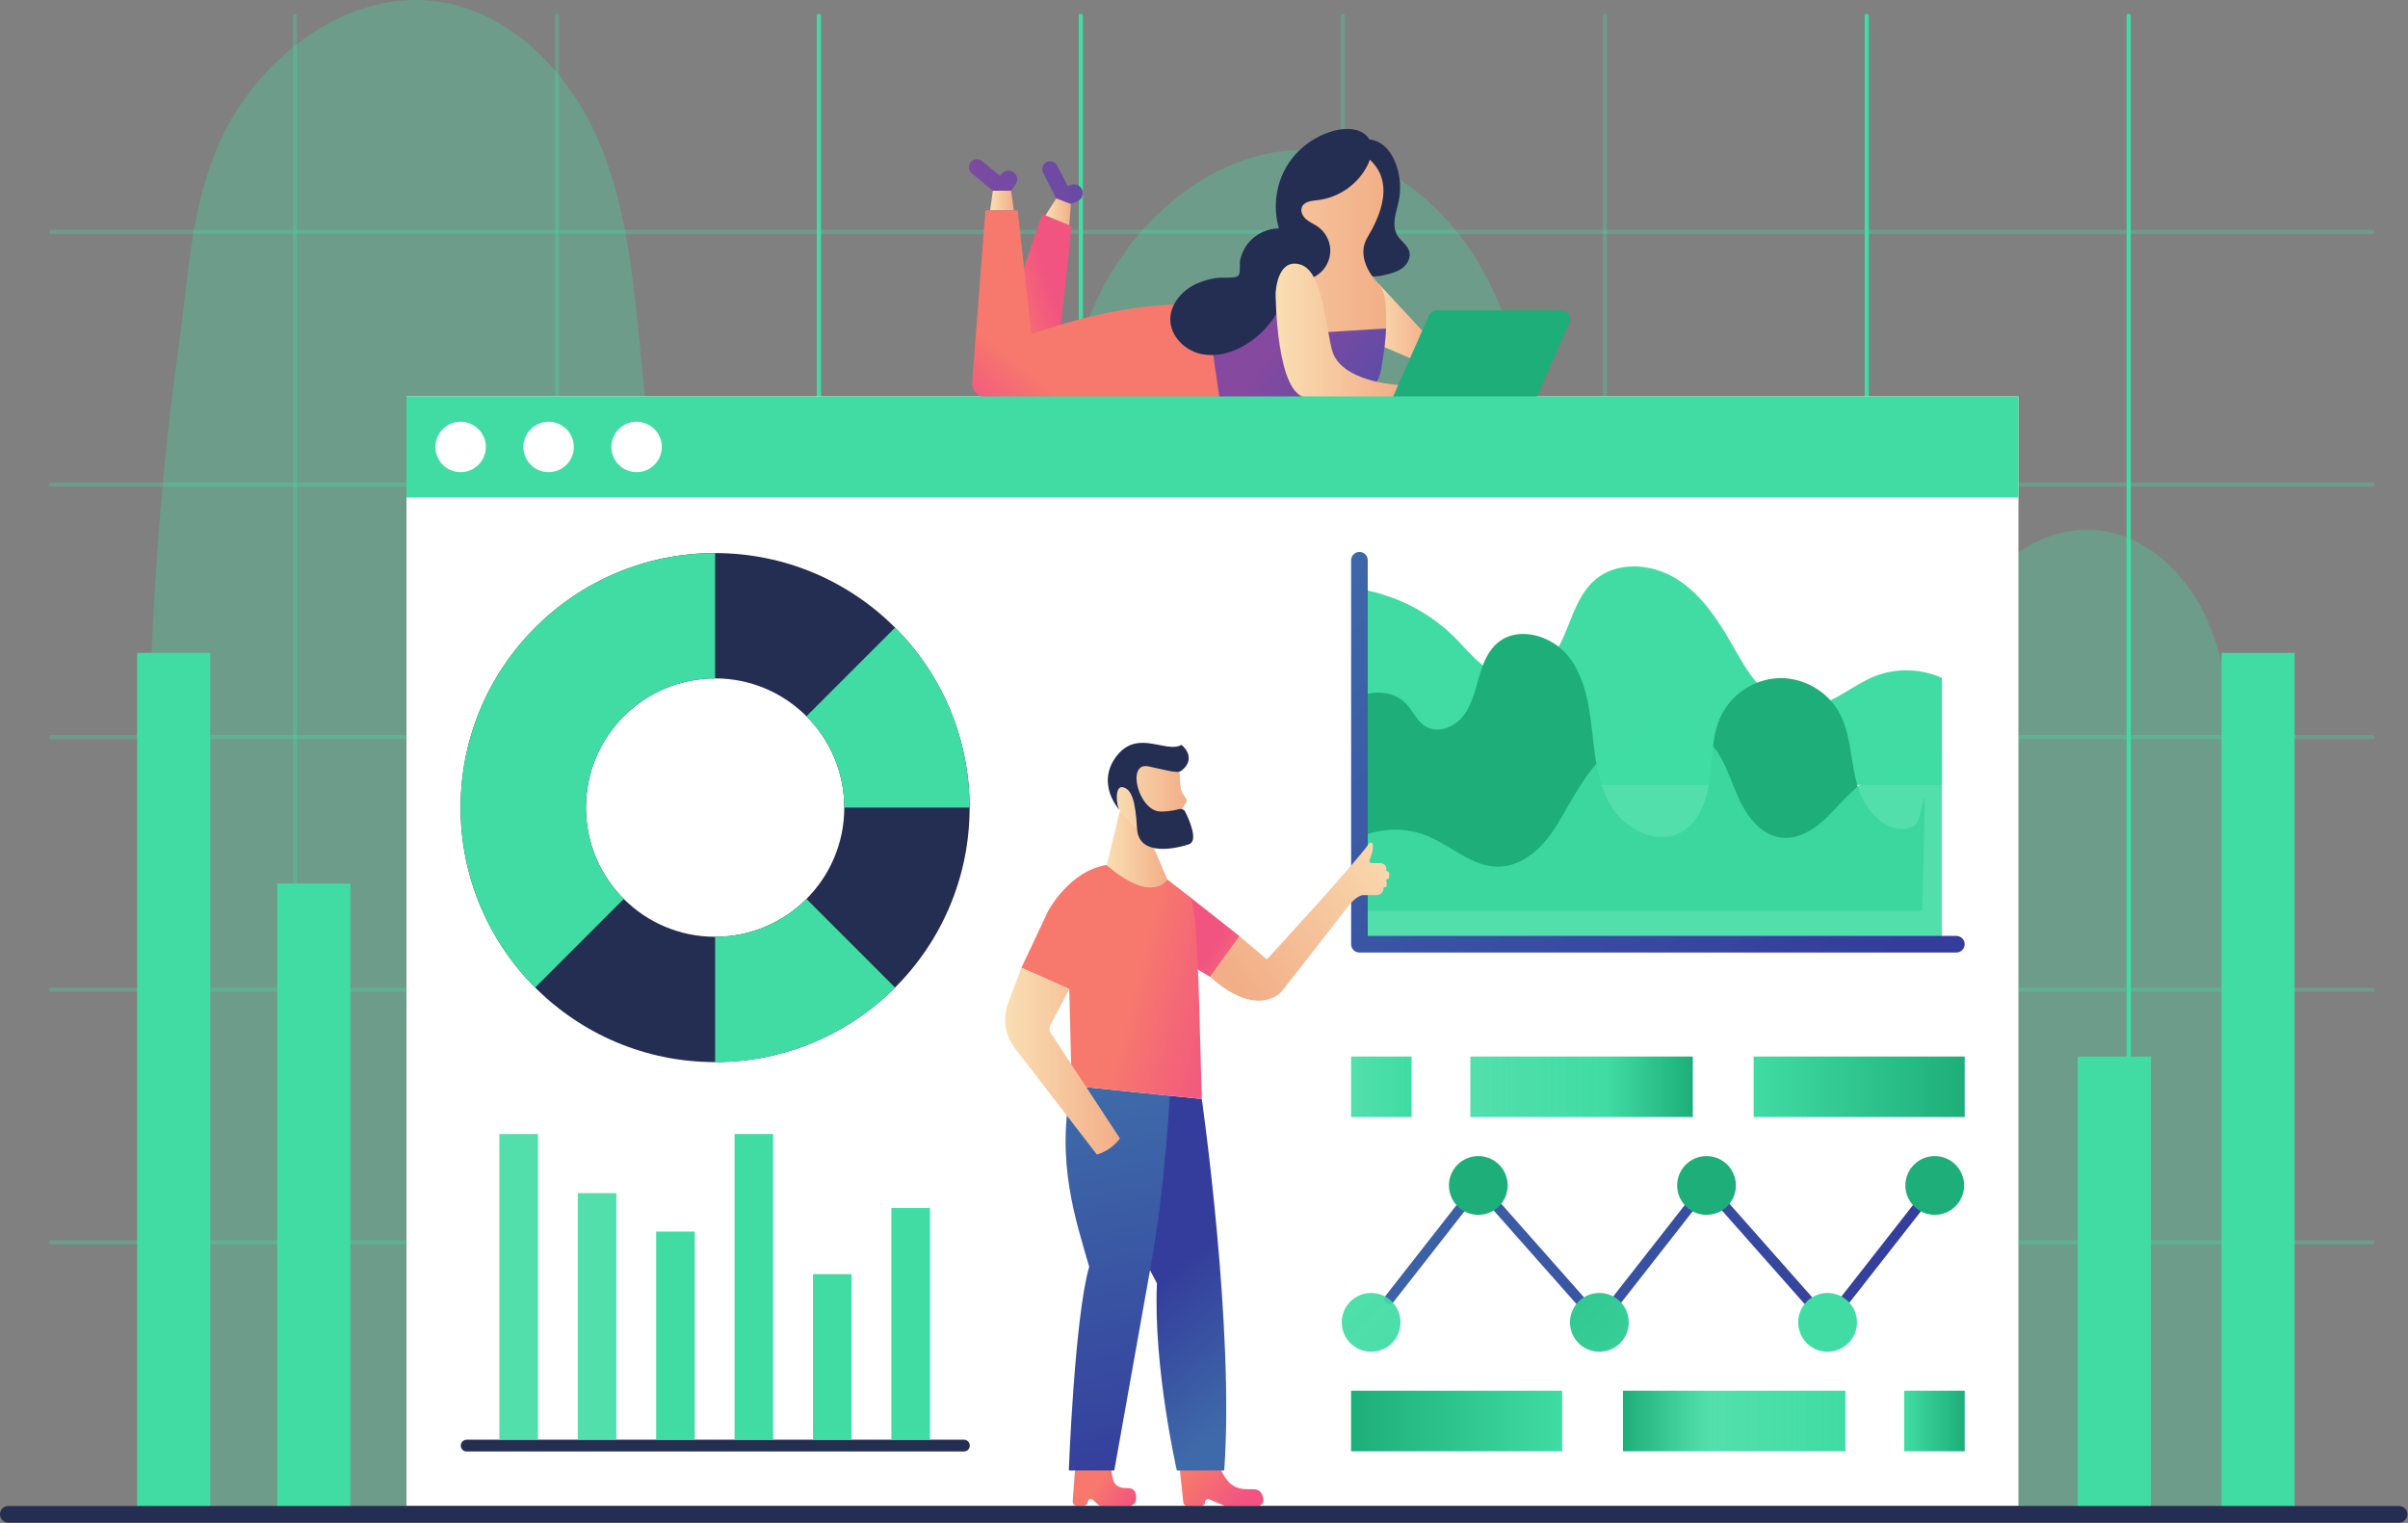 <svg width="1545" height="977" viewBox="0 0 1545 977" fill="none" xmlns="http://www.w3.org/2000/svg">
<rect x="0" y="0" width="1545" height="977" fill="#808080" stroke="none"/>
<path d="M150.057 73.856C122.817 118.864 121.96 170.172 114.623 222.268C80.143 467.049 100.04 718.976 96.889 966.155L1464.63 966.021C1450.61 806.084 1448.1 646.836 1434.08 486.897C1431.37 456.044 1428.49 424.485 1415.57 396.339C1402.64 368.192 1377.49 343.637 1346.71 340.197C1312.49 336.372 1279.82 359.676 1262.18 389.253C1244.54 418.831 1238.84 453.789 1233.48 487.808C1222.31 558.585 1211.15 629.365 1199.99 700.143C1195.31 729.796 1190.41 760.135 1175.91 786.42C1161.41 812.707 1135.14 834.569 1105.13 835.28C1072.15 836.06 1042.95 811.039 1028.66 781.309C1014.36 751.58 1011.94 717.733 1009.76 684.817C1002.1 569.177 994.431 453.537 986.765 337.896C983.444 287.785 979.855 236.527 959.864 190.455C939.875 144.383 899.927 103.723 850.141 97.12C789.861 89.127 732.479 133.607 705.7 188.2C678.923 242.793 675.968 305.584 673.507 366.343C670.431 442.301 667.355 518.261 664.279 594.223C662.88 628.732 661.319 664.041 648.369 696.06C635.421 728.081 608.627 756.719 574.501 762.056C534.125 768.369 494.687 740.169 474.895 704.415C455.101 668.661 450.684 626.703 446.653 586.035C434.527 463.672 422.4 341.311 410.272 218.948C405.745 173.284 400.959 126.628 381.675 84.991C362.389 43.352 325.553 6.932 280.067 0.881C275.597 0.287 271.141 3.72423e-05 266.708 3.72423e-05C219.415 3.72423e-05 174.964 32.704 150.057 73.856" fill="#40DCA3" fill-opacity="0.3"/>
<path d="M187.909 10.161V964.412C187.909 965.149 188.508 965.745 189.244 965.745C189.98 965.745 190.577 965.149 190.577 964.412V10.161C190.577 9.424 189.98 8.828 189.244 8.828C188.508 8.828 187.909 9.424 187.909 10.161Z" fill="#40DCA3" fill-opacity="0.3"/>
<path d="M355.989 10.161V964.412C355.989 965.149 356.587 965.745 357.323 965.745C358.059 965.745 358.656 965.149 358.656 964.412V10.161C358.656 9.424 358.059 8.828 357.323 8.828C356.587 8.828 355.989 9.424 355.989 10.161Z" fill="#40DCA3" fill-opacity="0.3"/>
<path d="M524.068 10.161V964.412C524.068 965.149 524.665 965.745 525.401 965.745C526.139 965.745 526.735 965.149 526.735 964.412V10.161C526.735 9.424 526.139 8.828 525.401 8.828C524.665 8.828 524.068 9.424 524.068 10.161Z" fill="#40DCA3"/>
<path d="M692.148 10.161V964.412C692.148 965.149 692.744 965.745 693.481 965.745C694.217 965.745 694.813 965.149 694.813 964.412V10.161C694.813 9.424 694.217 8.828 693.481 8.828C692.744 8.828 692.148 9.424 692.148 10.161Z" fill="#40DCA3"/>
<path d="M860.227 10.161V964.412C860.227 965.149 860.821 965.745 861.56 965.745C862.297 965.745 862.893 965.149 862.893 964.412V10.161C862.893 9.424 862.297 8.828 861.56 8.828C860.821 8.828 860.227 9.424 860.227 10.161Z" fill="#40DCA3" fill-opacity="0.3"/>
<path d="M1028.31 10.161V964.412C1028.31 965.149 1028.9 965.745 1029.64 965.745C1030.38 965.745 1030.97 965.149 1030.97 964.412V10.161C1030.97 9.424 1030.38 8.828 1029.64 8.828C1028.9 8.828 1028.31 9.424 1028.31 10.161Z" fill="#40DCA3" fill-opacity="0.3"/>
<path d="M1196.39 10.161V964.412C1196.39 965.149 1196.98 965.745 1197.72 965.745C1198.45 965.745 1199.05 965.149 1199.05 964.412V10.161C1199.05 9.424 1198.45 8.828 1197.72 8.828C1196.98 8.828 1196.39 9.424 1196.39 10.161Z" fill="#40DCA3"/>
<path d="M32.712 147.432C31.977 147.432 31.38 148.029 31.38 148.765C31.38 149.503 31.977 150.099 32.712 150.099H1522.33C1523.06 150.099 1523.66 149.503 1523.66 148.765C1523.66 148.029 1523.06 147.432 1522.33 147.432H32.712Z" fill="#40DCA3" fill-opacity="0.3"/>
<path d="M32.712 309.489C31.977 309.489 31.38 310.087 31.38 310.821C31.38 311.559 31.977 312.155 32.712 312.155H1522.33C1523.06 312.155 1523.66 311.559 1523.66 310.821C1523.66 310.087 1523.06 309.489 1522.33 309.489H32.712Z" fill="#40DCA3" fill-opacity="0.3"/>
<path d="M32.712 471.545C31.977 471.545 31.38 472.143 31.38 472.879C31.38 473.615 31.977 474.213 32.712 474.213H1522.33C1523.06 474.213 1523.66 473.615 1523.66 472.879C1523.66 472.143 1523.06 471.545 1522.33 471.545H32.712Z" fill="#40DCA3" fill-opacity="0.3"/>
<path d="M32.712 633.603C31.977 633.603 31.38 634.197 31.38 634.936C31.38 635.673 31.977 636.269 32.712 636.269H1522.33C1523.06 636.269 1523.66 635.673 1523.66 634.936C1523.66 634.197 1523.06 633.603 1522.33 633.603H32.712Z" fill="#40DCA3" fill-opacity="0.3"/>
<path d="M32.712 795.657C31.977 795.657 31.38 796.255 31.38 796.991C31.38 797.728 31.977 798.324 32.712 798.324H1522.33C1523.06 798.324 1523.66 797.728 1523.66 796.991C1523.66 796.255 1523.06 795.657 1522.33 795.657H32.712Z" fill="#40DCA3" fill-opacity="0.3"/>
<path d="M1364.46 10.161V964.412C1364.46 965.149 1365.06 965.745 1365.8 965.745C1366.53 965.745 1367.13 965.149 1367.13 964.412V10.161C1367.13 9.424 1366.53 8.828 1365.8 8.828C1365.06 8.828 1364.46 9.424 1364.46 10.161Z" fill="#40DCA3"/>
<path d="M1295.04 966.021H260.808V254.311H1295.04V966.021Z" fill="white"/>
<path d="M652.692 184.237V220.396L679.5 219.229L687.665 145.163L668.712 137.289L652.692 184.237Z" fill="url(#paint0_linear_1_2)"/>
<path d="M878.059 197.772L888.319 222.72L910.675 232.332L918.019 218.076L884.755 182.22L878.059 197.772Z" fill="url(#paint1_linear_1_2)"/>
<path d="M855.413 109.316C852.689 112.897 849.857 116.756 849.524 121.243C849.14 126.415 852.176 131.211 855.581 135.121C858.987 139.032 862.957 142.609 865.136 147.316C867.431 152.267 867.484 157.916 868.501 163.279C869.52 168.639 872.025 174.332 877.059 176.441C880.865 178.036 885.211 177.201 889.221 176.22C893.04 175.287 896.944 174.187 900.036 171.757C903.127 169.329 905.236 165.247 904.239 161.445C903.123 157.185 898.717 154.693 896.48 150.903C894.561 147.651 894.373 143.637 894.927 139.903C895.48 136.167 896.712 132.565 897.461 128.864C899.049 121.005 898.4 112.709 895.608 105.195C893.504 99.537 889.984 94.123 884.665 91.271C882.129 90.003 879.803 89.449 877.649 89.449C867.584 89.451 861.324 101.543 855.413 109.316" fill="#242D52"/>
<path d="M848.143 152.412C848.143 152.412 850.087 167.316 837.451 173.796C824.815 180.276 811.855 223.044 772.651 223.044C733.447 223.044 774.919 255.096 774.919 255.096H868.555L888.319 222.72C888.319 222.72 892.368 189.835 884.755 182.22C877.141 174.607 871.147 162.78 877.303 152.412C883.459 142.044 899.011 114.18 873.415 98.304C870.287 96.364 866.927 95.499 863.513 95.499C838.996 95.497 811.739 140.183 848.143 152.412" fill="url(#paint2_linear_1_2)"/>
<path d="M637.035 122.381L635.284 134.957H650.485L648.735 122.381H637.035Z" fill="url(#paint3_linear_1_2)"/>
<path d="M623.173 103.657C621.048 105.783 621.212 109.276 623.527 111.193L637.035 122.381H648.735L651.631 118.36C653.124 116.284 653.032 113.46 651.405 111.485C649.304 108.936 645.469 108.735 643.112 111.049L641.483 112.649L630 103.307C629.059 102.541 627.919 102.163 626.783 102.164C625.471 102.164 624.164 102.667 623.173 103.657" fill="url(#paint4_linear_1_2)"/>
<path d="M671.952 103.775C669.145 104.853 667.875 108.111 669.209 110.804L677.677 127.303L687.081 130.911L691.971 128.779C694.181 127.488 695.245 124.871 694.561 122.407C693.677 119.223 690.257 117.48 687.163 118.636L685.023 119.435L678.331 106.232C677.437 104.471 675.651 103.435 673.777 103.435C673.169 103.436 672.551 103.545 671.952 103.775" fill="url(#paint5_linear_1_2)"/>
<path d="M670.796 138.155L686.044 144.489L687.081 130.911L677.677 127.303L670.796 138.155Z" fill="url(#paint6_linear_1_2)"/>
<path d="M922 199.109C919.729 199.109 917.673 200.449 916.756 202.525L893.535 255.096H985.737L1006.91 207.16C1008.59 203.369 1005.81 199.109 1001.67 199.109H922Z" fill="#1EAE79"/>
<path d="M765.199 215.755L774.919 255.096H872.929C879.888 251.477 884.781 244.821 886.117 237.092C887.9 226.761 889.223 217.393 889.253 210.733L846.739 213.324L817.2 188.863L765.199 215.755Z" fill="url(#paint7_linear_1_2)"/>
<path d="M632.26 134.957L623.748 245.245C623.46 250.599 627.724 255.096 633.085 255.096H782.436L773.688 195.609C738.957 193.26 701.237 200.788 661.712 214.272L652.964 134.957H632.26Z" fill="url(#paint8_linear_1_2)"/>
<path d="M858.033 83.421C844.604 86.299 832.524 94.981 825.516 106.793C818.509 118.604 816.677 133.368 820.587 146.533C813.109 146.573 805.723 150.077 800.963 155.843C798.4 158.947 796.628 162.672 795.749 166.593C795.056 169.688 796.355 176.032 794.052 177.215C792.151 178.193 788.76 178.172 785.603 178.151C783.66 178.137 781.808 178.125 780.444 178.343C775.767 179.096 771.148 180.328 766.873 182.404C758.033 186.699 750.687 195.453 750.891 205.28C751.105 215.557 759.8 224.397 769.776 226.875C779.755 229.352 790.463 226.4 799.255 221.073C808.876 215.245 816.747 206.569 821.615 196.427C823.092 193.351 824.331 190.091 826.537 187.485C831.708 181.379 840.821 180.301 846.923 175.123C851.28 171.423 853.791 165.648 853.524 159.937C853.256 154.228 850.217 148.713 845.533 145.437C843.096 143.732 840.259 142.608 838.012 140.66C835.767 138.709 834.187 135.489 835.368 132.759C836.895 129.228 841.599 128.816 845.423 128.388C858.985 126.875 871.512 118.059 877.512 105.803C880.056 100.608 881.388 94.165 878.431 89.196C875.627 84.484 870.043 82.736 864.368 82.736C862.221 82.736 860.061 82.985 858.033 83.421" fill="#242D52"/>
<path d="M818.443 188.268C818.443 188.268 818.659 255.096 838.963 255.096H893.535L897.132 246.953C897.132 246.953 859.483 245.076 854.515 224.125C849.547 203.172 848.035 172.932 833.563 169.476C832.52 169.228 831.548 169.112 830.644 169.112C818.999 169.109 818.443 188.268 818.443 188.268Z" fill="url(#paint9_linear_1_2)"/>
<path d="M260.808 319.175H1295.04V254.309H260.808V319.175Z" fill="#40DCA3"/>
<path d="M295.541 302.922C286.605 302.922 279.361 295.678 279.361 286.742C279.361 277.806 286.605 270.562 295.541 270.562C304.477 270.562 311.721 277.806 311.721 286.742C311.721 295.678 304.477 302.922 295.541 302.922Z" fill="white"/>
<path d="M351.991 302.922C343.055 302.922 335.811 295.678 335.811 286.742C335.811 277.806 343.055 270.562 351.991 270.562C360.927 270.562 368.171 277.806 368.171 286.742C368.171 295.678 360.927 302.922 351.991 302.922Z" fill="white"/>
<path d="M408.44 302.922C399.504 302.922 392.26 295.678 392.26 286.742C392.26 277.806 399.504 270.562 408.44 270.562C417.376 270.562 424.62 277.806 424.62 286.742C424.62 295.678 417.376 302.922 408.44 302.922Z" fill="white"/>
<path d="M1023.66 371.759C1020.3 374.595 1017.61 377.969 1015.31 381.665C1010.42 389.541 1007.37 398.844 1003.69 407.48C998.273 420.168 989.163 433.357 975.472 435.077C966.8 436.168 958.177 432.216 951.325 426.789C944.475 421.363 938.957 414.472 932.735 408.325C931.836 407.441 930.925 406.569 929.988 405.708C919.545 396.124 907.215 388.695 893.949 383.692C886.931 381.036 879.656 379.073 872.265 377.828V429.92C872.252 429.933 872.24 429.933 872.227 429.945C872.24 429.971 872.252 429.996 872.265 430.035V503.503H1245.94V434.872C1232.38 428.804 1216.31 428.367 1202.53 433.975C1186.93 440.325 1173.5 454.003 1156.65 453.759C1145.76 453.592 1135.71 447.317 1128.37 439.285C1121.02 431.241 1115.89 421.477 1110.46 412.033C1106.23 404.669 1101.66 397.331 1096.39 390.633C1090.34 382.908 1083.39 376.032 1075.01 370.965C1067.05 366.145 1057.51 363.377 1048.22 363.377C1039.25 363.376 1030.52 365.956 1023.66 371.759" fill="url(#paint10_linear_1_2)"/>
<path d="M960.781 412.456C954.06 418.192 950.98 427.057 948.58 435.564C946.925 441.428 945.385 447.496 942.743 452.937C941.549 455.387 940.125 457.723 938.38 459.851C932.773 466.676 922.483 470.641 914.849 466.164C909.28 462.892 906.715 456.285 902.276 451.576C894.68 443.531 882.785 442.697 872.227 446.585V584.307H1233.27L1235.09 510.839C1230.91 521.259 1233.54 530.636 1222.59 531.651C1206.95 533.1 1195.09 517.151 1191.15 501.935C1189.84 496.905 1189 491.709 1188.18 486.513C1186.51 476.031 1184.9 465.573 1179.68 456.452C1178.95 455.169 1178.14 453.936 1177.27 452.744C1169.03 441.477 1155.05 434.524 1141.06 435.063C1140.02 435.101 1138.98 435.177 1137.96 435.307C1123.65 436.975 1110.38 446.303 1104.19 459.339C1103.7 460.365 1103.25 461.404 1102.85 462.468C1098.39 474.016 1098.55 486.975 1097.02 499.381C1095.33 512.905 1090.41 527.571 1078.37 533.997C1063.27 542.057 1043.65 532.664 1034.38 518.268C1025.54 504.539 1023.59 487.72 1021.78 471.437C1021.69 470.628 1021.6 469.833 1021.51 469.039C1019.6 452.025 1016.85 434.113 1006.09 420.796C1003.56 417.665 1000.43 414.933 996.951 412.725C990.983 408.923 983.995 406.691 977.259 406.691C971.267 406.691 965.475 408.457 960.781 412.456Z" fill="#1EAE79"/>
<path d="M1043.15 473.22C1034.77 478.288 1027.82 485.165 1021.78 492.888C1016.51 499.587 1011.94 506.924 1007.7 514.289C1002.28 523.733 997.143 533.496 989.792 541.543C982.453 549.573 972.407 555.848 961.513 556.015C944.667 556.257 931.235 542.581 915.632 536.229C901.852 530.624 885.789 531.059 872.227 537.129V605.757H1245.9V532.292C1245.91 532.252 1245.93 532.227 1245.94 532.201C1245.92 532.188 1245.91 532.188 1245.9 532.175V480.084C1238.51 481.329 1231.23 483.292 1224.22 485.948C1210.95 490.952 1198.62 498.38 1188.18 507.964C1187.24 508.823 1186.33 509.697 1185.43 510.581C1179.21 516.728 1173.69 523.617 1166.84 529.044C1159.99 534.472 1151.37 538.424 1142.69 537.332C1129 535.615 1119.89 522.424 1114.48 509.735C1110.8 501.1 1107.74 491.797 1102.85 483.921C1100.56 480.225 1097.86 476.851 1094.5 474.015C1087.64 468.211 1078.91 465.632 1069.94 465.633C1060.65 465.633 1051.11 468.401 1043.15 473.22" fill="#40DCA3" fill-opacity="0.9"/>
<path d="M866.892 359.411V605.756C866.892 608.703 869.28 611.091 872.227 611.091H1255.21C1258.16 611.091 1260.55 608.703 1260.55 605.756C1260.55 602.812 1258.16 600.424 1255.21 600.424H877.56V359.411C877.56 356.465 875.172 354.079 872.227 354.079C869.28 354.079 866.892 356.465 866.892 359.411Z" fill="url(#paint11_linear_1_2)"/>
<path d="M295.541 518.095C295.541 608.267 368.648 681.375 458.821 681.375C549.008 681.375 622.115 608.267 622.115 518.095C622.115 427.907 549.008 354.813 458.821 354.813C368.648 354.813 295.541 427.907 295.541 518.095V518.095ZM375.955 518.095C375.955 472.32 413.048 435.213 458.821 435.213C504.608 435.213 541.701 472.32 541.701 518.095C541.701 563.868 504.608 600.975 458.821 600.975C413.048 600.975 375.955 563.868 375.955 518.095" fill="#242D52"/>
<path d="M517.435 459.493C532.435 474.48 541.701 495.2 541.701 518.095H622.115C622.115 473.001 603.835 432.188 574.288 402.641L517.435 459.493Z" fill="#40DCA3"/>
<path d="M458.821 600.975V681.375C503.916 681.375 544.741 663.093 574.288 633.548L517.435 576.695C502.435 591.695 481.716 600.975 458.821 600.975" fill="#40DCA3"/>
<path d="M343.368 402.641C313.823 432.188 295.541 473.001 295.541 518.095C295.541 563.173 313.823 604.001 343.368 633.548L400.221 576.695C385.235 561.707 375.955 540.988 375.955 518.095C375.955 495.2 385.235 474.48 400.221 459.493C415.221 444.493 435.928 435.213 458.821 435.213V354.813C413.741 354.813 372.915 373.093 343.368 402.641" fill="#40DCA3"/>
<path d="M299.424 923.631C297.339 923.631 295.648 925.32 295.648 927.407C295.648 929.492 297.339 931.181 299.424 931.181H618.447C620.532 931.181 622.223 929.492 622.223 927.407C622.223 925.32 620.532 923.631 618.447 923.631H299.424Z" fill="#242D52"/>
<path d="M320.4 923.631H345.151V727.527H320.4V923.631Z" fill="#40DCA3" fill-opacity="0.9"/>
<path d="M370.704 923.631H395.455V765.429H370.704V923.631Z" fill="#40DCA3" fill-opacity="0.9"/>
<path d="M421.008 923.631H445.759V790.088H421.008V923.631Z" fill="#40DCA3"/>
<path d="M471.311 923.631H496.061V727.527H471.311V923.631Z" fill="#40DCA3"/>
<path d="M521.615 923.631H546.367V817.415H521.615V923.631Z" fill="#40DCA3"/>
<path d="M571.919 923.631H596.669V774.988H571.919V923.631Z" fill="#40DCA3"/>
<path d="M866.873 716.627H905.704V677.796H866.873V716.627Z" fill="url(#paint12_linear_1_2)"/>
<path d="M1125.15 716.627H1260.57V677.796H1125.15V716.627Z" fill="url(#paint13_linear_1_2)"/>
<path d="M943.397 716.627H1086.14V677.796H943.397V716.627Z" fill="url(#paint14_linear_1_2)"/>
<path d="M1221.73 931.049H1260.57V892.217H1221.73V931.049Z" fill="url(#paint15_linear_1_2)"/>
<path d="M866.873 931.049H1002.29V892.217H866.873V931.049Z" fill="url(#paint16_linear_1_2)"/>
<path d="M1041.3 931.049H1184.04V892.217H1041.3V931.049Z" fill="url(#paint17_linear_1_2)"/>
<path d="M689.711 943.375L688.256 963.079C688.139 964.667 689.396 966.021 690.989 966.021H695.135C696.416 966.021 697.537 965.157 697.863 963.917L698.135 962.889C698.456 961.669 699.944 961.208 700.899 962.033L704.723 965.336C705.236 965.779 705.889 966.021 706.568 966.021H724.528C726.845 966.021 728.76 964.236 728.941 961.928C729.196 958.685 728.536 954.699 723.756 954.699C715.701 954.699 713.877 952.191 712.967 941.855C709.319 940.513 705.912 940.028 702.893 940.028C694.971 940.028 689.711 943.375 689.711 943.375" fill="url(#paint18_linear_1_2)"/>
<path d="M756.588 939.119L759.256 963.985C759.381 965.144 760.359 966.021 761.523 966.021H770.875C772.135 966.021 773.155 965 773.155 963.741V963.688C773.155 962.272 774.6 961.312 775.907 961.863L785.771 966.021H807.232C809.253 966.021 810.811 964.28 810.627 962.265C810.348 959.204 809.052 955.381 804.313 955.381C796.411 955.381 788.809 956.445 782.427 940.791C772.235 939.295 764.804 939.007 760.595 939.007C757.96 939.007 756.588 939.119 756.588 939.119" fill="url(#paint19_linear_1_2)"/>
<path d="M733.18 805.972L742.3 823.3C739.892 876.959 755.068 943.375 755.068 943.375H785.467C792.155 852.788 771.087 705.039 771.087 705.039L750.525 702.937C704.928 718.136 733.18 805.972 733.18 805.972Z" fill="url(#paint20_linear_1_2)"/>
<path d="M698.831 812.661C689.407 845.491 685.759 943.375 685.759 943.375H714.941C714.941 943.375 729.561 861.444 738.652 810.5C747.744 759.555 750.525 702.937 750.525 702.937L687.583 696.508C676.944 744.509 690.623 784.085 698.831 812.661" fill="url(#paint21_linear_1_2)"/>
<path d="M744.737 607.313L769.489 622.475L776.503 626.767L795.352 600.623L762.253 574.524L744.737 607.313Z" fill="url(#paint22_linear_1_2)"/>
<path d="M710.079 554.876C710.079 554.876 736.217 579.6 748.985 564.2L739.464 541.911L718.585 520.019L710.079 554.876Z" fill="url(#paint23_linear_1_2)"/>
<path d="M713.224 503.888L718.585 520.019L731.193 534.095L757.576 520.3L761.137 514.656C761.599 513.985 761.588 513.095 761.109 512.435L759.756 510.569C758.283 508.537 757.424 506.124 757.283 503.616L756.847 495.933C756.691 493.173 754.841 490.796 752.204 489.965L743.06 487.089L726.797 485.417L713.224 503.888Z" fill="url(#paint24_linear_1_2)"/>
<path d="M672.383 584.665L655.361 620.844L686.06 634.521L687.587 696.508L771.087 705.039C769.547 655.761 768.849 592.384 764.768 578.188C764.347 576.729 763.453 575.452 762.251 574.52L748.985 564.2C736.217 579.6 710.079 554.876 710.079 554.876C685.76 558.828 672.383 584.665 672.383 584.665Z" fill="url(#paint25_linear_1_2)"/>
<path d="M878.445 541.044C869.804 553.748 812.827 615.476 812.827 615.476L795.352 600.623L776.503 626.767C807.048 653.973 822.097 636.317 822.097 636.317C822.097 636.317 857.973 590.751 864.2 582.392C870.427 574.033 874.691 574.228 874.691 574.228H879.865V574.243H883.273C885.676 574.243 887.624 572.295 887.624 569.892C887.624 569.521 887.924 569.221 888.293 569.221C889.2 569.221 889.897 568.42 889.771 567.521L889.488 565.527C889.488 564.716 889.072 564.06 889.881 564.06C890.689 564.06 891.347 563.404 891.347 562.595V560.365C891.347 559.556 890.689 558.9 889.881 558.9C889.072 558.9 889.488 558.244 889.488 557.433C889.488 555.393 887.835 553.739 885.793 553.739H880.064C879.003 553.739 878.296 552.655 878.7 551.673C881.284 545.412 881.211 542.431 880.52 541.085C880.312 540.681 879.915 540.485 879.508 540.485C879.107 540.485 878.696 540.675 878.445 541.044" fill="url(#paint26_linear_1_2)"/>
<path d="M646.825 643.497C643.152 653.244 644.789 664.197 651.151 672.447L703.795 740.717C709.773 738.871 714.697 735.416 718.589 730.38L674.004 662.421C673.128 661.088 673.044 659.384 673.785 657.971L686.063 634.523L655.359 620.844L646.825 643.497Z" fill="url(#paint27_linear_1_2)"/>
<path d="M716.157 485.367C702.781 503.403 718.585 520.019 718.585 520.019C716.197 517.513 714.941 503.808 720.413 505.024C725.885 506.24 728.52 513.131 729.532 531.497C730.545 549.864 754.663 544.341 762.72 541.705C769.013 539.648 763.28 526.461 760.467 520.787C759.797 519.436 758.305 518.717 756.828 519.016C754.871 519.411 751.32 520.629 744.732 520.629C730.444 520.629 722.237 488.305 737.075 491.701C747.819 494.16 751.651 494.985 754.849 495.216C756.192 495.313 757.524 494.891 758.545 494.015C768.187 485.748 758.108 477.868 758.108 477.868C754.236 480.081 749.04 478.965 743.347 477.851C740.052 477.207 736.591 476.561 733.124 476.561C727.22 476.561 721.299 478.433 716.157 485.367" fill="#242D52"/>
<path d="M5.333 966.155C2.388 966.155 0 968.543 0 971.489C0 974.433 2.388 976.821 5.333 976.821H1539.3C1542.24 976.821 1544.63 974.433 1544.63 971.489C1544.63 968.543 1542.24 966.155 1539.3 966.155H5.333Z" fill="#242D52"/>
<path d="M87.991 966.021H134.912V418.847H87.991V966.021Z" fill="#40DCA3"/>
<path d="M177.877 966.021H224.8V566.873H177.877V966.021Z" fill="#40DCA3"/>
<path d="M1333.11 966.021H1380.04V677.796H1333.11V966.021Z" fill="#40DCA3"/>
<path d="M1425.34 966.021H1472.26V418.847H1425.34V966.021Z" fill="#40DCA3"/>
<path d="M934.336 773.349L888.816 831.491C887.715 832.899 887.963 834.932 889.369 836.036C889.961 836.497 890.665 836.723 891.361 836.723C892.323 836.723 893.276 836.297 893.913 835.483L939.433 777.339C940.536 775.932 940.288 773.897 938.88 772.797C938.289 772.335 937.585 772.109 936.887 772.109C935.927 772.109 934.975 772.535 934.336 773.349" fill="url(#paint28_linear_1_2)"/>
<path d="M958.836 772.193C957.496 773.379 957.372 775.424 958.555 776.764L1011.25 836.344C1011.89 837.068 1012.78 837.437 1013.67 837.437C1014.44 837.437 1015.2 837.168 1015.82 836.625C1017.16 835.44 1017.28 833.395 1016.1 832.055L963.405 772.475C962.765 771.751 961.873 771.383 960.979 771.383C960.216 771.383 959.451 771.649 958.836 772.193" fill="url(#paint29_linear_1_2)"/>
<path d="M1080.76 773.349L1035.24 831.491C1034.14 832.899 1034.39 834.932 1035.8 836.036C1036.39 836.497 1037.09 836.723 1037.79 836.723C1038.75 836.723 1039.7 836.297 1040.34 835.483L1085.86 777.339C1086.96 775.932 1086.71 773.897 1085.31 772.797C1084.72 772.335 1084.01 772.109 1083.31 772.109C1082.35 772.109 1081.4 772.535 1080.76 773.349" fill="url(#paint30_linear_1_2)"/>
<path d="M1105.26 772.193C1103.92 773.379 1103.8 775.424 1104.98 776.764L1157.67 836.344C1158.31 837.068 1159.21 837.437 1160.1 837.437C1160.86 837.437 1161.63 837.168 1162.24 836.625C1163.58 835.44 1163.71 833.395 1162.52 832.055L1109.83 772.475C1109.19 771.751 1108.3 771.383 1107.4 771.383C1106.64 771.383 1105.88 771.649 1105.26 772.193Z" fill="url(#paint31_linear_1_2)"/>
<path d="M1227.19 773.349L1181.67 831.491C1180.57 832.899 1180.82 834.932 1182.22 836.036C1182.81 836.497 1183.52 836.723 1184.22 836.723C1185.18 836.723 1186.13 836.297 1186.77 835.483L1232.29 777.339C1233.39 775.932 1233.14 773.897 1231.73 772.797C1231.14 772.335 1230.44 772.109 1229.74 772.109C1228.78 772.109 1227.83 772.535 1227.19 773.349" fill="url(#paint32_linear_1_2)"/>
<path d="M860.889 848.329C860.889 858.743 869.329 867.183 879.743 867.183C890.153 867.183 898.595 858.743 898.595 848.329C898.595 837.919 890.153 829.479 879.743 829.479C869.329 829.479 860.889 837.919 860.889 848.329" fill="url(#paint33_linear_1_2)"/>
<path d="M929.649 760.508C929.649 766.54 932.484 771.913 936.885 775.344C940.083 777.869 944.123 779.357 948.499 779.357C953.276 779.357 957.652 777.571 960.98 774.62C964.889 771.188 967.349 766.139 967.349 760.508C967.349 750.099 958.92 741.657 948.499 741.657C938.089 741.657 929.649 750.099 929.649 760.508Z" fill="#1EAE79"/>
<path d="M1013.67 834.2C1009.78 837.668 1007.32 842.705 1007.32 848.324C1007.32 858.747 1015.76 867.187 1026.17 867.187C1036.59 867.187 1045.03 858.747 1045.03 848.324C1045.03 842.343 1042.23 837.009 1037.88 833.552C1034.67 831.001 1030.61 829.473 1026.17 829.473C1021.37 829.473 1017 831.26 1013.67 834.2" fill="url(#paint34_linear_1_2)"/>
<path d="M1076.08 760.508C1076.08 766.54 1078.91 771.913 1083.31 775.344C1086.51 777.869 1090.55 779.357 1094.93 779.357C1099.7 779.357 1104.08 777.571 1107.41 774.62C1111.32 771.188 1113.78 766.139 1113.78 760.508C1113.78 750.099 1105.35 741.657 1094.93 741.657C1084.52 741.657 1076.08 750.099 1076.08 760.508" fill="#1EAE79"/>
<path d="M1222.5 760.508C1222.5 766.54 1225.34 771.913 1229.74 775.344C1232.94 777.869 1236.98 779.357 1241.35 779.357C1246.13 779.357 1250.51 777.571 1253.83 774.62C1257.74 771.188 1260.2 766.139 1260.2 760.508C1260.2 750.099 1251.77 741.657 1241.35 741.657C1230.94 741.657 1222.5 750.099 1222.5 760.508" fill="#1EAE79"/>
<path d="M1153.74 848.329C1153.74 858.743 1162.18 867.183 1172.59 867.183C1183.01 867.183 1191.45 858.743 1191.45 848.329C1191.45 837.919 1183.01 829.479 1172.59 829.479C1162.18 829.479 1153.74 837.919 1153.74 848.329" fill="#40DCA3"/>
<defs>
<linearGradient id="paint0_linear_1_2" x1="585.267" y1="205.967" x2="672.531" y2="178.751" gradientUnits="userSpaceOnUse">
<stop stop-color="#F7796D"/>
<stop offset="0.609" stop-color="#F7796D"/>
<stop offset="1" stop-color="#F15481"/>
</linearGradient>
<linearGradient id="paint1_linear_1_2" x1="878.059" y1="207.277" x2="918.019" y2="207.277" gradientUnits="userSpaceOnUse">
<stop stop-color="#FADFB4"/>
<stop offset="1" stop-color="#F2AE87"/>
</linearGradient>
<linearGradient id="paint2_linear_1_2" x1="755.796" y1="175.297" x2="889.395" y2="175.297" gradientUnits="userSpaceOnUse">
<stop stop-color="#FADFB4"/>
<stop offset="1" stop-color="#F2AE87"/>
</linearGradient>
<linearGradient id="paint3_linear_1_2" x1="635.285" y1="128.669" x2="650.485" y2="128.669" gradientUnits="userSpaceOnUse">
<stop stop-color="#FADFB4"/>
<stop offset="1" stop-color="#F2AE87"/>
</linearGradient>
<linearGradient id="paint4_linear_1_2" x1="591.457" y1="126.71" x2="713.713" y2="88.262" gradientUnits="userSpaceOnUse">
<stop stop-color="#85499F"/>
<stop offset="1" stop-color="#624BA6"/>
</linearGradient>
<linearGradient id="paint5_linear_1_2" x1="596.7" y1="143.383" x2="718.956" y2="104.935" gradientUnits="userSpaceOnUse">
<stop stop-color="#85499F"/>
<stop offset="1" stop-color="#624BA6"/>
</linearGradient>
<linearGradient id="paint6_linear_1_2" x1="670.796" y1="135.896" x2="687.082" y2="135.896" gradientUnits="userSpaceOnUse">
<stop stop-color="#FADFB4"/>
<stop offset="1" stop-color="#F2AE87"/>
</linearGradient>
<linearGradient id="paint7_linear_1_2" x1="819.778" y1="223.507" x2="865.138" y2="258.175" gradientUnits="userSpaceOnUse">
<stop stop-color="#85499F"/>
<stop offset="1" stop-color="#624BA6"/>
</linearGradient>
<linearGradient id="paint8_linear_1_2" x1="710.386" y1="191.317" x2="639.97" y2="277.285" gradientUnits="userSpaceOnUse">
<stop stop-color="#F7796D"/>
<stop offset="0.609" stop-color="#F7796D"/>
<stop offset="1" stop-color="#F15481"/>
</linearGradient>
<linearGradient id="paint9_linear_1_2" x1="818.443" y1="212.104" x2="897.132" y2="212.104" gradientUnits="userSpaceOnUse">
<stop stop-color="#FADFB4"/>
<stop offset="1" stop-color="#F2AE87"/>
</linearGradient>
<linearGradient id="paint10_linear_1_2" x1="1059.08" y1="346.837" x2="1059.08" y2="475.178" gradientUnits="userSpaceOnUse">
<stop stop-color="#40DCA3"/>
<stop offset="0.609" stop-color="#40DCA3"/>
<stop offset="1" stop-color="#40DCA3"/>
</linearGradient>
<linearGradient id="paint11_linear_1_2" x1="826.76" y1="368.797" x2="1141.32" y2="683.353" gradientUnits="userSpaceOnUse">
<stop stop-color="#3E6AA9"/>
<stop offset="1" stop-color="#343D9C"/>
</linearGradient>
<linearGradient id="paint12_linear_1_2" x1="866.873" y1="697.211" x2="905.704" y2="697.211" gradientUnits="userSpaceOnUse">
<stop stop-color="#40DCA3" stop-opacity="0.9"/>
<stop offset="1" stop-color="#40DCA3"/>
</linearGradient>
<linearGradient id="paint13_linear_1_2" x1="1125.15" y1="697.211" x2="1260.57" y2="697.211" gradientUnits="userSpaceOnUse">
<stop stop-color="#40DCA3"/>
<stop offset="1" stop-color="#1EAE79"/>
</linearGradient>
<linearGradient id="paint14_linear_1_2" x1="943.398" y1="697.211" x2="1086.14" y2="697.211" gradientUnits="userSpaceOnUse">
<stop stop-color="#40DCA3" stop-opacity="0.9"/>
<stop offset="0.609" stop-color="#40DCA3"/>
<stop offset="1" stop-color="#1EAE79"/>
</linearGradient>
<linearGradient id="paint15_linear_1_2" x1="1260.57" y1="911.633" x2="1221.74" y2="911.633" gradientUnits="userSpaceOnUse">
<stop stop-color="#1EAE79"/>
<stop offset="1" stop-color="#40DCA3"/>
</linearGradient>
<linearGradient id="paint16_linear_1_2" x1="1002.29" y1="911.633" x2="866.873" y2="911.633" gradientUnits="userSpaceOnUse">
<stop stop-color="#40DCA3"/>
<stop offset="1" stop-color="#1EAE79"/>
</linearGradient>
<linearGradient id="paint17_linear_1_2" x1="1184.04" y1="911.633" x2="1041.3" y2="911.633" gradientUnits="userSpaceOnUse">
<stop stop-color="#40DCA3"/>
<stop offset="0.609" stop-color="#40DCA3" stop-opacity="0.9"/>
<stop offset="1" stop-color="#1EAE79"/>
</linearGradient>
<linearGradient id="paint18_linear_1_2" x1="668.722" y1="931.096" x2="723.749" y2="969.388" gradientUnits="userSpaceOnUse">
<stop stop-color="#F7796D"/>
<stop offset="0.609" stop-color="#F7796D"/>
<stop offset="1" stop-color="#F15481"/>
</linearGradient>
<linearGradient id="paint19_linear_1_2" x1="718.175" y1="906.4" x2="792.774" y2="968.235" gradientUnits="userSpaceOnUse">
<stop stop-color="#F7796D"/>
<stop offset="0.609" stop-color="#F7796D"/>
<stop offset="1" stop-color="#F15481"/>
</linearGradient>
<linearGradient id="paint20_linear_1_2" x1="816.715" y1="889.945" x2="754.691" y2="813.927" gradientUnits="userSpaceOnUse">
<stop stop-color="#3E6AA9"/>
<stop offset="1" stop-color="#343D9C"/>
</linearGradient>
<linearGradient id="paint21_linear_1_2" x1="696.21" y1="703.163" x2="741.971" y2="953.529" gradientUnits="userSpaceOnUse">
<stop stop-color="#3E6AA9"/>
<stop offset="1" stop-color="#343D9C"/>
</linearGradient>
<linearGradient id="paint22_linear_1_2" x1="849.413" y1="651.957" x2="778.691" y2="606.952" gradientUnits="userSpaceOnUse">
<stop stop-color="#F7796D"/>
<stop offset="0.609" stop-color="#F7796D"/>
<stop offset="1" stop-color="#F15481"/>
</linearGradient>
<linearGradient id="paint23_linear_1_2" x1="710.079" y1="544.636" x2="748.985" y2="544.636" gradientUnits="userSpaceOnUse">
<stop stop-color="#FADFB4"/>
<stop offset="1" stop-color="#F2AE87"/>
</linearGradient>
<linearGradient id="paint24_linear_1_2" x1="713.224" y1="509.756" x2="761.476" y2="509.756" gradientUnits="userSpaceOnUse">
<stop stop-color="#FADFB4"/>
<stop offset="1" stop-color="#F2AE87"/>
</linearGradient>
<linearGradient id="paint25_linear_1_2" x1="619.655" y1="604.95" x2="794.381" y2="649.955" gradientUnits="userSpaceOnUse">
<stop stop-color="#F7796D"/>
<stop offset="0.609" stop-color="#F7796D"/>
<stop offset="1" stop-color="#F15481"/>
</linearGradient>
<linearGradient id="paint26_linear_1_2" x1="908.673" y1="543.247" x2="793.257" y2="630.259" gradientUnits="userSpaceOnUse">
<stop stop-color="#FADFB4"/>
<stop offset="1" stop-color="#F2AE87"/>
</linearGradient>
<linearGradient id="paint27_linear_1_2" x1="644.896" y1="680.78" x2="718.589" y2="680.78" gradientUnits="userSpaceOnUse">
<stop stop-color="#FADFB4"/>
<stop offset="1" stop-color="#F2AE87"/>
</linearGradient>
<linearGradient id="paint28_linear_1_2" x1="842.087" y1="780.686" x2="1198.19" y2="897.991" gradientUnits="userSpaceOnUse">
<stop stop-color="#3E6AA9"/>
<stop offset="1" stop-color="#343D9C"/>
</linearGradient>
<linearGradient id="paint29_linear_1_2" x1="849.255" y1="758.927" x2="1205.36" y2="876.232" gradientUnits="userSpaceOnUse">
<stop stop-color="#3E6AA9"/>
<stop offset="1" stop-color="#343D9C"/>
</linearGradient>
<linearGradient id="paint30_linear_1_2" x1="856.421" y1="737.172" x2="1212.53" y2="854.477" gradientUnits="userSpaceOnUse">
<stop stop-color="#3E6AA9"/>
<stop offset="1" stop-color="#343D9C"/>
</linearGradient>
<linearGradient id="paint31_linear_1_2" x1="863.588" y1="715.414" x2="1219.69" y2="832.719" gradientUnits="userSpaceOnUse">
<stop stop-color="#3E6AA9"/>
<stop offset="1" stop-color="#343D9C"/>
</linearGradient>
<linearGradient id="paint32_linear_1_2" x1="870.755" y1="693.66" x2="1226.86" y2="810.965" gradientUnits="userSpaceOnUse">
<stop stop-color="#3E6AA9"/>
<stop offset="1" stop-color="#343D9C"/>
</linearGradient>
<linearGradient id="paint33_linear_1_2" x1="814.361" y1="782.949" x2="1028.79" y2="997.379" gradientUnits="userSpaceOnUse">
<stop stop-color="#40DCA3" stop-opacity="0.9"/>
<stop offset="1" stop-color="#40DCA3"/>
</linearGradient>
<linearGradient id="paint34_linear_1_2" x1="887.574" y1="709.735" x2="1102" y2="924.165" gradientUnits="userSpaceOnUse">
<stop stop-color="#1EAE79"/>
<stop offset="1" stop-color="#40DCA3"/>
</linearGradient>
</defs>
</svg>
